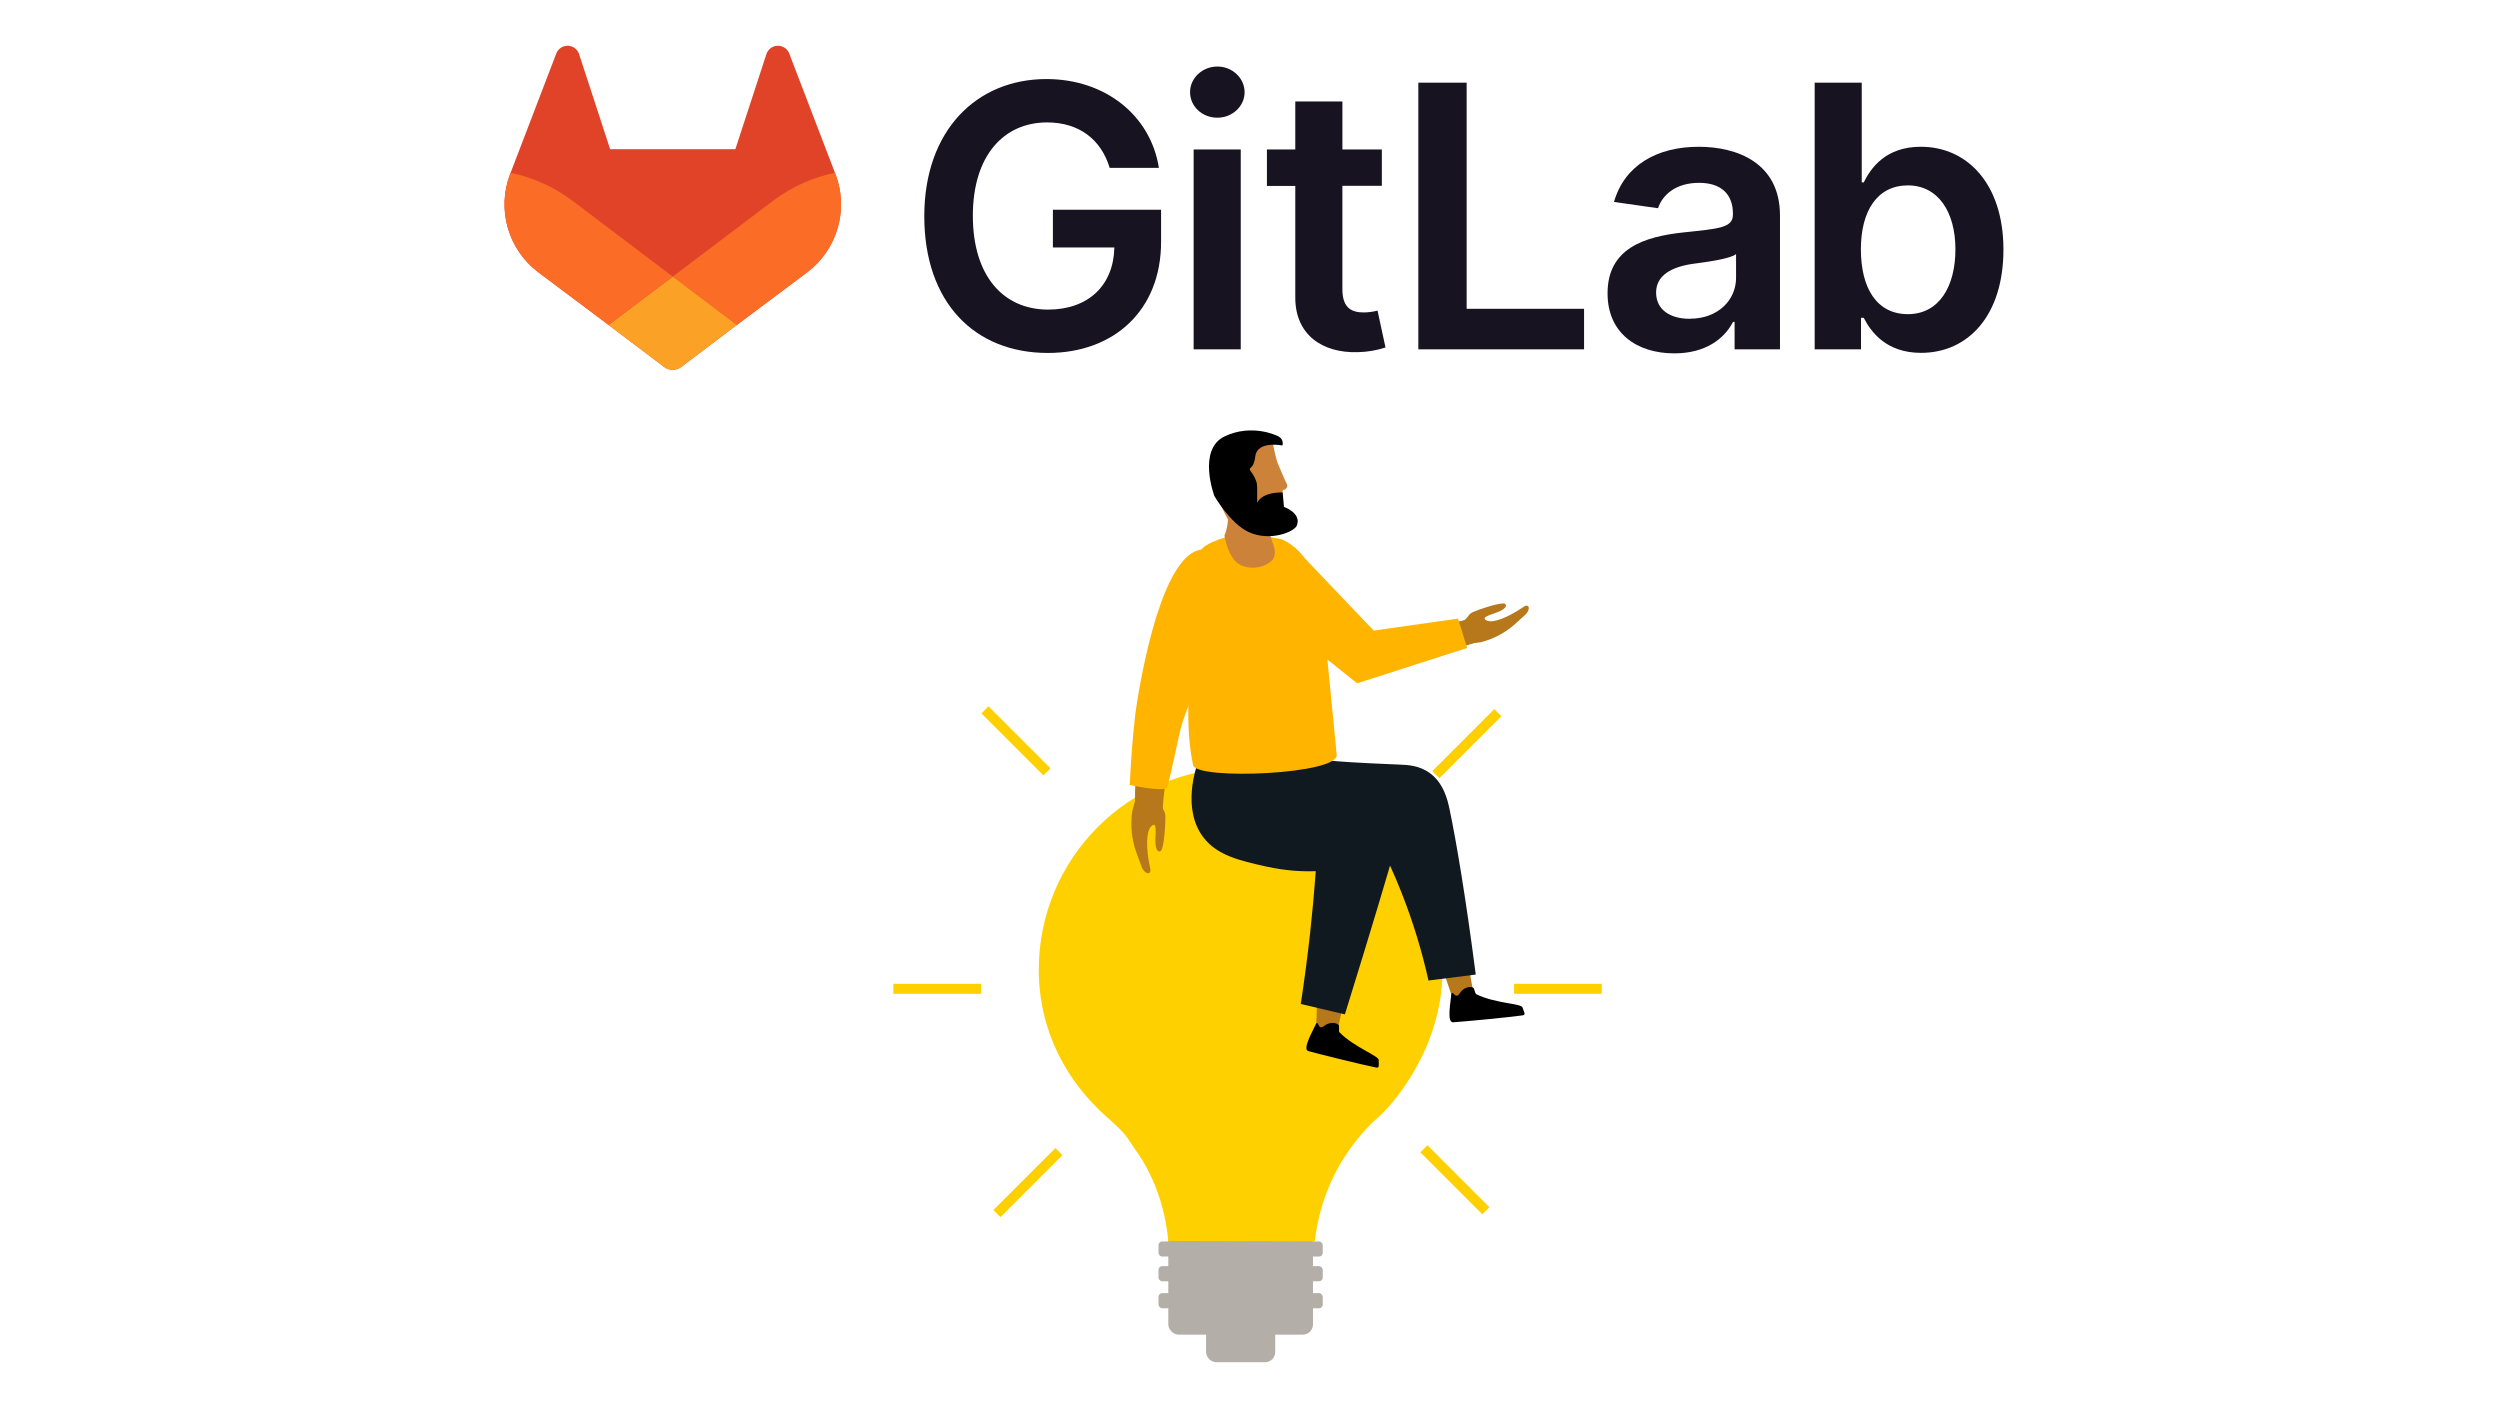<?xml version="1.0" encoding="UTF-8"?>
<svg id="Layer_1" data-name="Layer 1" xmlns="http://www.w3.org/2000/svg" xmlns:xlink="http://www.w3.org/1999/xlink" viewBox="0 0 1024 576">
  <defs>
    <style>
      .cls-1, .cls-2, .cls-3, .cls-4, .cls-5, .cls-6, .cls-7, .cls-8, .cls-9, .cls-10, .cls-11 {
        stroke-width: 0px;
      }

      .cls-2 {
        fill: #fb6d26;
      }

      .cls-3 {
        fill: #101820;
      }

      .cls-4 {
        fill: #171321;
      }

      .cls-5 {
        fill: #cc8339;
      }

      .cls-6 {
        fill: #e14329;
      }

      .cls-7 {
        fill: #b4aea9;
      }

      .cls-8 {
        fill: #b6781b;
      }

      .cls-9 {
        fill: #ffd000;
      }

      .cls-10 {
        fill: #ffb400;
      }

      .cls-11 {
        fill: #fba226;
      }
    </style>
    <symbol id="Head_4" data-name="Head 4" viewBox="0 0 28.1 46.08">
      <g>
        <path id="Head-2" class="cls-5" d="M26.39,36.01c-1,9-20,11-20.58,3.88-.41-3.88-.86-5.57-.86-5.57,0,0-1.92-6.09-2.43-7.29s.86-1.88.86-1.88h.61l1.79-6.68c.89-2.34,2.41-3.61,3.97-4.27.59-5.71-2.66-8.54-.32-11.97,3.64-3.42,10.18-2.61,12.58.44,2.65,3.37,2.94,8.98,2.94,8.98-.9,1.62-1.4,3.54-1.69,5.22,2.14,5.12,4.14,10.12,3.14,19.12v.02Z"/>
        <path id="Beard" class="cls-1" d="M4.16,19.38v4.9c7.29.78,8.86-2.7,8.86-2.7-.59,5.23-.51,6.41-.51,6.41,0,0,.09,1.69,1.49,4.04s-.68,0-1.81,5.21c-1.12,5.21-9.4,2.76-9.4,2.76-.82,2.35,1.43,3.37,1.43,3.37,0,0,8.07,5,17.66,1.42,9.59-3.59,5.22-19.61,5.22-19.61,0,0-4.44-9.72-10.44-13.14-6.75-3.85-15.21-1.34-16.25.79-1.97,4.03,3.74,6.57,3.74,6.57v-.02Z"/>
      </g>
    </symbol>
  </defs>
  <rect class="cls-9" x="620.16" y="402.96" width="35.92" height="4.1"/>
  <g id="LOGO">
    <path class="cls-4" d="M454.52,68.75h20.16c-3.36-21.43-21.92-36.37-46.07-36.37-28.58,0-50.02,21.01-50.02,56.2s20.48,55.99,50.6,55.99c27.04,0,46.39-17.39,46.39-45.54v-13.12h-44.31v15.46h25.17c-.32,15.58-10.72,25.44-27.14,25.44-18.28,0-30.82-13.7-30.82-38.44s12.74-38.23,30.39-38.23c13.17,0,22.18,7.04,25.65,18.61h0Z"/>
    <path class="cls-4" d="M488.91,143.08h19.3V61.22h-19.3v81.86ZM498.65,48.21c6.13,0,11.14-4.7,11.14-10.45s-5.01-10.51-11.14-10.51-11.2,4.69-11.2,10.51,4.97,10.45,11.16,10.45h.04Z"/>
    <path class="cls-4" d="M566.01,61.22h-16.16v-19.66h-19.3v19.66h-11.62v14.93h11.62v45.54c-.11,15.41,11.1,23.01,25.59,22.56,3.86-.08,7.69-.72,11.36-1.92l-3.26-15.1c-1.84.48-3.74.73-5.65.75-4.86,0-8.75-1.71-8.75-9.5v-42.38h16.16v-14.89h.01Z"/>
    <path class="cls-4" d="M580.95,143.08h67.88v-16.59h-48.09V33.86h-19.79v109.21h0Z"/>
    <path class="cls-4" d="M685.8,144.74c12.85,0,20.52-6.03,24.05-12.9h.64v11.25h18.59v-54.82c0-21.65-17.65-28.15-33.28-28.15-17.22,0-30.44,7.67-34.71,22.6l18.03,2.57c1.91-5.6,7.35-10.4,16.82-10.4,8.97,0,13.87,4.58,13.87,12.64v.32c0,5.54-5.81,5.81-20.27,7.35-15.89,1.71-31.08,6.45-31.08,24.9-.05,16.11,11.73,24.64,27.36,24.64h-.02ZM692.15,130.58c-8.05,0-13.81-3.68-13.81-10.77s6.45-10.51,15.05-11.74c5.07-.69,15.2-1.97,17.7-3.99v9.65c.05,9.09-7.31,16.82-18.93,16.82v.03h-.01Z"/>
    <path class="cls-4" d="M743.29,143.08h18.98v-12.9h1.12c3.04,5.97,9.39,14.35,23.47,14.35,19.3,0,33.75-15.31,33.75-42.29s-14.88-42.13-33.81-42.13c-14.45,0-20.48,8.69-23.42,14.61h-.81v-40.85h-19.28v109.21h0ZM762.22,102.13c0-15.93,6.82-26.19,19.25-26.19s19.47,10.93,19.47,26.19-6.72,26.55-19.47,26.55-19.25-10.66-19.25-26.55h0Z"/>
    <path class="cls-6" d="M342.19,71.28l-.19-.5-18.76-48.94c-.38-.96-1.06-1.78-1.93-2.33-2.31-1.48-5.37-.8-6.85,1.5-.26.41-.46.86-.6,1.33l-12.66,38.77h-51.29l-12.66-38.77c-.75-2.64-3.49-4.17-6.13-3.42-.46.13-.9.33-1.31.59-.87.55-1.55,1.37-1.93,2.33l-18.75,48.95-.19.49c-5.55,14.5-.83,30.91,11.56,40.26l.07.05.16.12,28.54,21.39,14.16,10.7,8.6,6.5c2.07,1.57,4.94,1.57,7.01,0l8.6-6.5,14.16-10.7,28.75-21.51.08-.06c12.39-9.34,17.11-25.75,11.57-40.25h-.01Z"/>
    <path class="cls-2" d="M342.19,71.28l-.19-.5c-9.14,1.88-17.75,5.75-25.22,11.35l-41.2,31.15,26.23,19.82,28.75-21.51.08-.06c12.38-9.35,17.09-25.76,11.55-40.25h0Z"/>
    <path class="cls-11" d="M249.26,133.11l14.16,10.7,8.6,6.5c2.07,1.57,4.94,1.57,7.01,0l8.6-6.5,14.16-10.7-26.23-19.82-26.3,19.82h0Z"/>
    <path class="cls-2" d="M234.34,82.13c-7.47-5.59-16.08-9.46-25.21-11.34l-.19.49c-5.55,14.5-.83,30.91,11.56,40.26l.07.05.16.12,28.54,21.39,26.25-19.82-41.17-31.15h0Z"/>
  </g>
  <rect class="cls-7" x="478.53" y="494.95" width="59.27" height="51.72" rx="4.17" ry="4.17"/>
  <rect class="cls-7" x="494" y="534.15" width="28.33" height="23.82" rx="4.17" ry="4.17"/>
  <rect class="cls-7" x="474.52" y="508.5" width="67.28" height="6.19" rx="1.53" ry="1.53"/>
  <rect class="cls-7" x="474.52" y="518.62" width="67.28" height="6.19" rx="1.53" ry="1.53"/>
  <rect class="cls-7" x="474.52" y="529.67" width="67.28" height="6.19" rx="1.53" ry="1.53"/>
  <path class="cls-9" d="M590.86,397.18c0-45.67-37.02-82.7-82.69-82.7s-82.69,37.02-82.69,82.7c0,25.13,11.47,45.88,27.84,60.32,8.89,7.84,8.08,8.31,11.61,13.22,9.63,13.4,12.61,27.63,13.63,37.57,20,.06,40,.12,59.99.17.63-5.74,2.06-13.12,5.3-21.21,5.3-13.23,13.03-22.28,18.42-27.61,2.2-1.86,3.67-3.3,4.32-3.94,3.13-3.13,24.28-25.72,24.28-58.53h0Z"/>
  <path class="cls-8" d="M589.93,395.23c2.09,3.41,3.51,10.52,5.49,13.98,3.11-.59,4.84-1.66,8.18-2.24-.85-4.04-2.06-11.8-2.95-16.1-2.46,2.11-10.01,4.41-10.73,4.37h.01Z"/>
  <path class="cls-8" d="M541.3,408.09c-.61-.07-1.21-.38-1.8-.76-.11,3.91-.28,12.39-.5,16.3,2.99,1.01,4.77,1.62,7.88,1.57,1.52-3.84,2.7-12.93,4.33-17.01-3.29.6-6.8.53-9.91-.09h0Z"/>
  <path class="cls-3" d="M585.53,316.56c-4.29-3.06-8.97-3.24-11.83-3.36-38.17-1.55-26.85-2.19-34.02-1.82-37.1,1.89-42.66-.29-44.38,3.39-4.01,8.57,22.1,28.81,33.28,37.06,12.19-2.01,24.39-4.03,36.58-6.04,2.98,5.9,5.93,12.35,8.71,19.34,5.24,13.16,8.79,25.5,11.24,36.49,6.45-.81,12.91-1.62,19.36-2.44-4-31.05-8.04-54.97-10.72-67.67-.79-3.75-2.37-10.77-8.22-14.95h0Z"/>
  <path class="cls-3" d="M570.95,342.14c-.84-2.59-2.64-4.44-4.48-5.83-17.37-13.15-47.85-19.56-47.85-19.56-7.04-1.48-16.49-3.29-27.79-4.95-.86,2.32-6.91,19.45,2.09,31.21,5.68,7.41,14.88,9.49,25.54,11.89,8.4,1.89,15.59,2.1,20.48,1.95-.6,8.23-1.37,16.72-2.33,25.45-1.11,10.01-2.4,19.66-3.82,28.93,6.03,1.42,12.05,2.84,18.08,4.26,10.92-35.19,18.61-61.01,20.08-66.61.3-1.14.96-3.81,0-6.74h0Z"/>
  <path class="cls-1" d="M546.28,418.98c.73.07,1.43.32,1.98.8.56.49-.12,2.54.41,3.08,6.06,6.14,16.2,9.65,16.06,11.36-.14,1.62.5,3.36-1,3.06-6.05-1.21-23.38-5.51-27.86-6.76-2.62-.73,2.1-8.68,3.22-11.26.13-.3.55-.3.69,0,.27.58.71,1.67,1.52,1.53.67-.12,1.11-.64,1.66-.98.92-.58,2.17-.92,3.34-.82h-.02Z"/>
  <path class="cls-1" d="M601.19,404.39c.71-.18,1.45-.18,2.13.1.69.28.73,2.44,1.4,2.77,7.75,3.79,18.48,3.74,18.91,5.41.41,1.58,1.59,3,.07,3.22-6.11.86-23.89,2.54-28.53,2.84-2.71.18-.89-8.89-.69-11.69.02-.32.42-.47.65-.23.44.45,1.22,1.34,1.94.94.59-.33.84-.97,1.24-1.48.67-.85,1.75-1.59,2.88-1.88h0Z"/>
  <path class="cls-10" d="M547.5,308.97l-6.08-62s-1.97-19.03-15.81-25.82c-1.38-.68-3.68-.66-5.48-1.2-1.94-.57-3.39-1.66-5.42-1.67-9.86-.04-20.72,3.95-22.58,6.77-3.21,4.87-2.8,17.47-2.37,23.36.63,8.47-6.33,40.83-1.06,65.03,1.35,6.2,60.49,3.79,58.79-4.47h0Z"/>
  <path id="Arm" class="cls-8" d="M494.04,225.51c3.76.58,6.91,3.1,7.6,6.84l.19,1.01c3.01,13.38-14.33,44.3-18.49,57.36-4.02,12.61-7.61,39.45-6.97,41.3.64,1.85-11.49.05-11.49.05,0,0-.24-21.55,2.3-44.14,1.21-10.72,10.47-64.96,26.86-62.43h0Z"/>
  <path id="Hand" class="cls-8" d="M599.01,254.32c2.14-.61,2.08-2.6,4.25-3.6,2.17-1,12.04-4.35,13.22-3.38.69.57.58,1.67-2.02,2.95-2.6,1.28-8.7,2.45-5.4,3.91,2.45,1.08,8.27-1.06,14.96-5.61,2.55-1.74,3.04,1.32.47,3.47-.46.39-1.57,1.47-4.15,3.74-3.98,3.51-8.76,6-13.91,7.27l-3.9.47s-3.57-9.19-3.51-9.2v-.02Z"/>
  <path id="Hand-2" class="cls-8" d="M475.45,328.41c-.25,2.37,1.75,3.12,1.88,5.68.13,2.57-.51,13.75-1.95,14.52-.84.45-1.9-.09-2.12-3.2-.23-3.11,1.06-9.65-1.72-6.95-2.06,2.01-2.27,8.66-.43,17.16.7,3.24-2.54,2.49-3.64-.93-.2-.62-.83-2.15-2.06-5.63-1.9-5.38-2.46-11.14-1.64-16.78l1.1-4.07s10.59.14,10.58.21h0Z"/>
  <path class="cls-10" d="M484.4,295.67c-2.03,6.48-4.14,19.65-6.46,27.1-2.37,1.56-15.19-1.24-15.19-1.24.38-8.28,1.06-18.7,2.3-29.29.06-.52,7.03-52.86,21.88-64.78,2.43-1.95,4.98-2.75,7.56-2.35.25.04.49.08.74.14,4.33.94,7.46,4.13,8.16,8.31l.16.99c2.14,10.37-6.11,29.62-12.74,45.09-2.77,6.47-5.16,12.05-6.41,16.03Z"/>
  <path class="cls-8" d="M601.94,253.67c-13.22,2.53-26.44,5.06-39.66,7.6-10.56-11.56-21.13-23.12-31.69-34.68.01,7.87.02,15.75.04,23.62,8.46,9.38,16.92,18.76,25.37,28.14,16.48-5.16,32.97-10.32,49.45-15.48"/>
  <path class="cls-10" d="M597.22,253.37c1.24,4.01,2.47,8.02,3.71,12.03-15.01,4.83-30.02,9.66-45.03,14.48-9.88-7.88-19.77-15.76-29.65-23.63.64-9.84,1.73-19.89,3.33-30.14.11-.73.23-1.45.35-2.17,10.91,11.45,21.82,22.9,32.73,34.35,11.52-1.64,23.03-3.28,34.55-4.91h.01Z"/>
  <use width="28.1" height="46.08" transform="translate(533.13 230.75) rotate(174.77) scale(1.22)" xlink:href="#Head_4"/>
  <rect class="cls-9" x="365.91" y="402.96" width="35.92" height="4.1"/>
  <rect class="cls-9" x="582.85" y="302.56" width="35.92" height="4.1" transform="translate(-39.42 514.05) rotate(-45)"/>
  <rect class="cls-9" x="403.08" y="482.34" width="35.92" height="4.1" transform="translate(-219.2 439.59) rotate(-45)"/>
  <rect class="cls-9" x="593.86" y="465.28" width="4.1" height="35.92" transform="translate(-167.16 562.91) rotate(-45)"/>
  <rect class="cls-9" x="414.08" y="285.49" width="4.1" height="35.92" transform="translate(-92.69 383.13) rotate(-45)"/>
</svg>